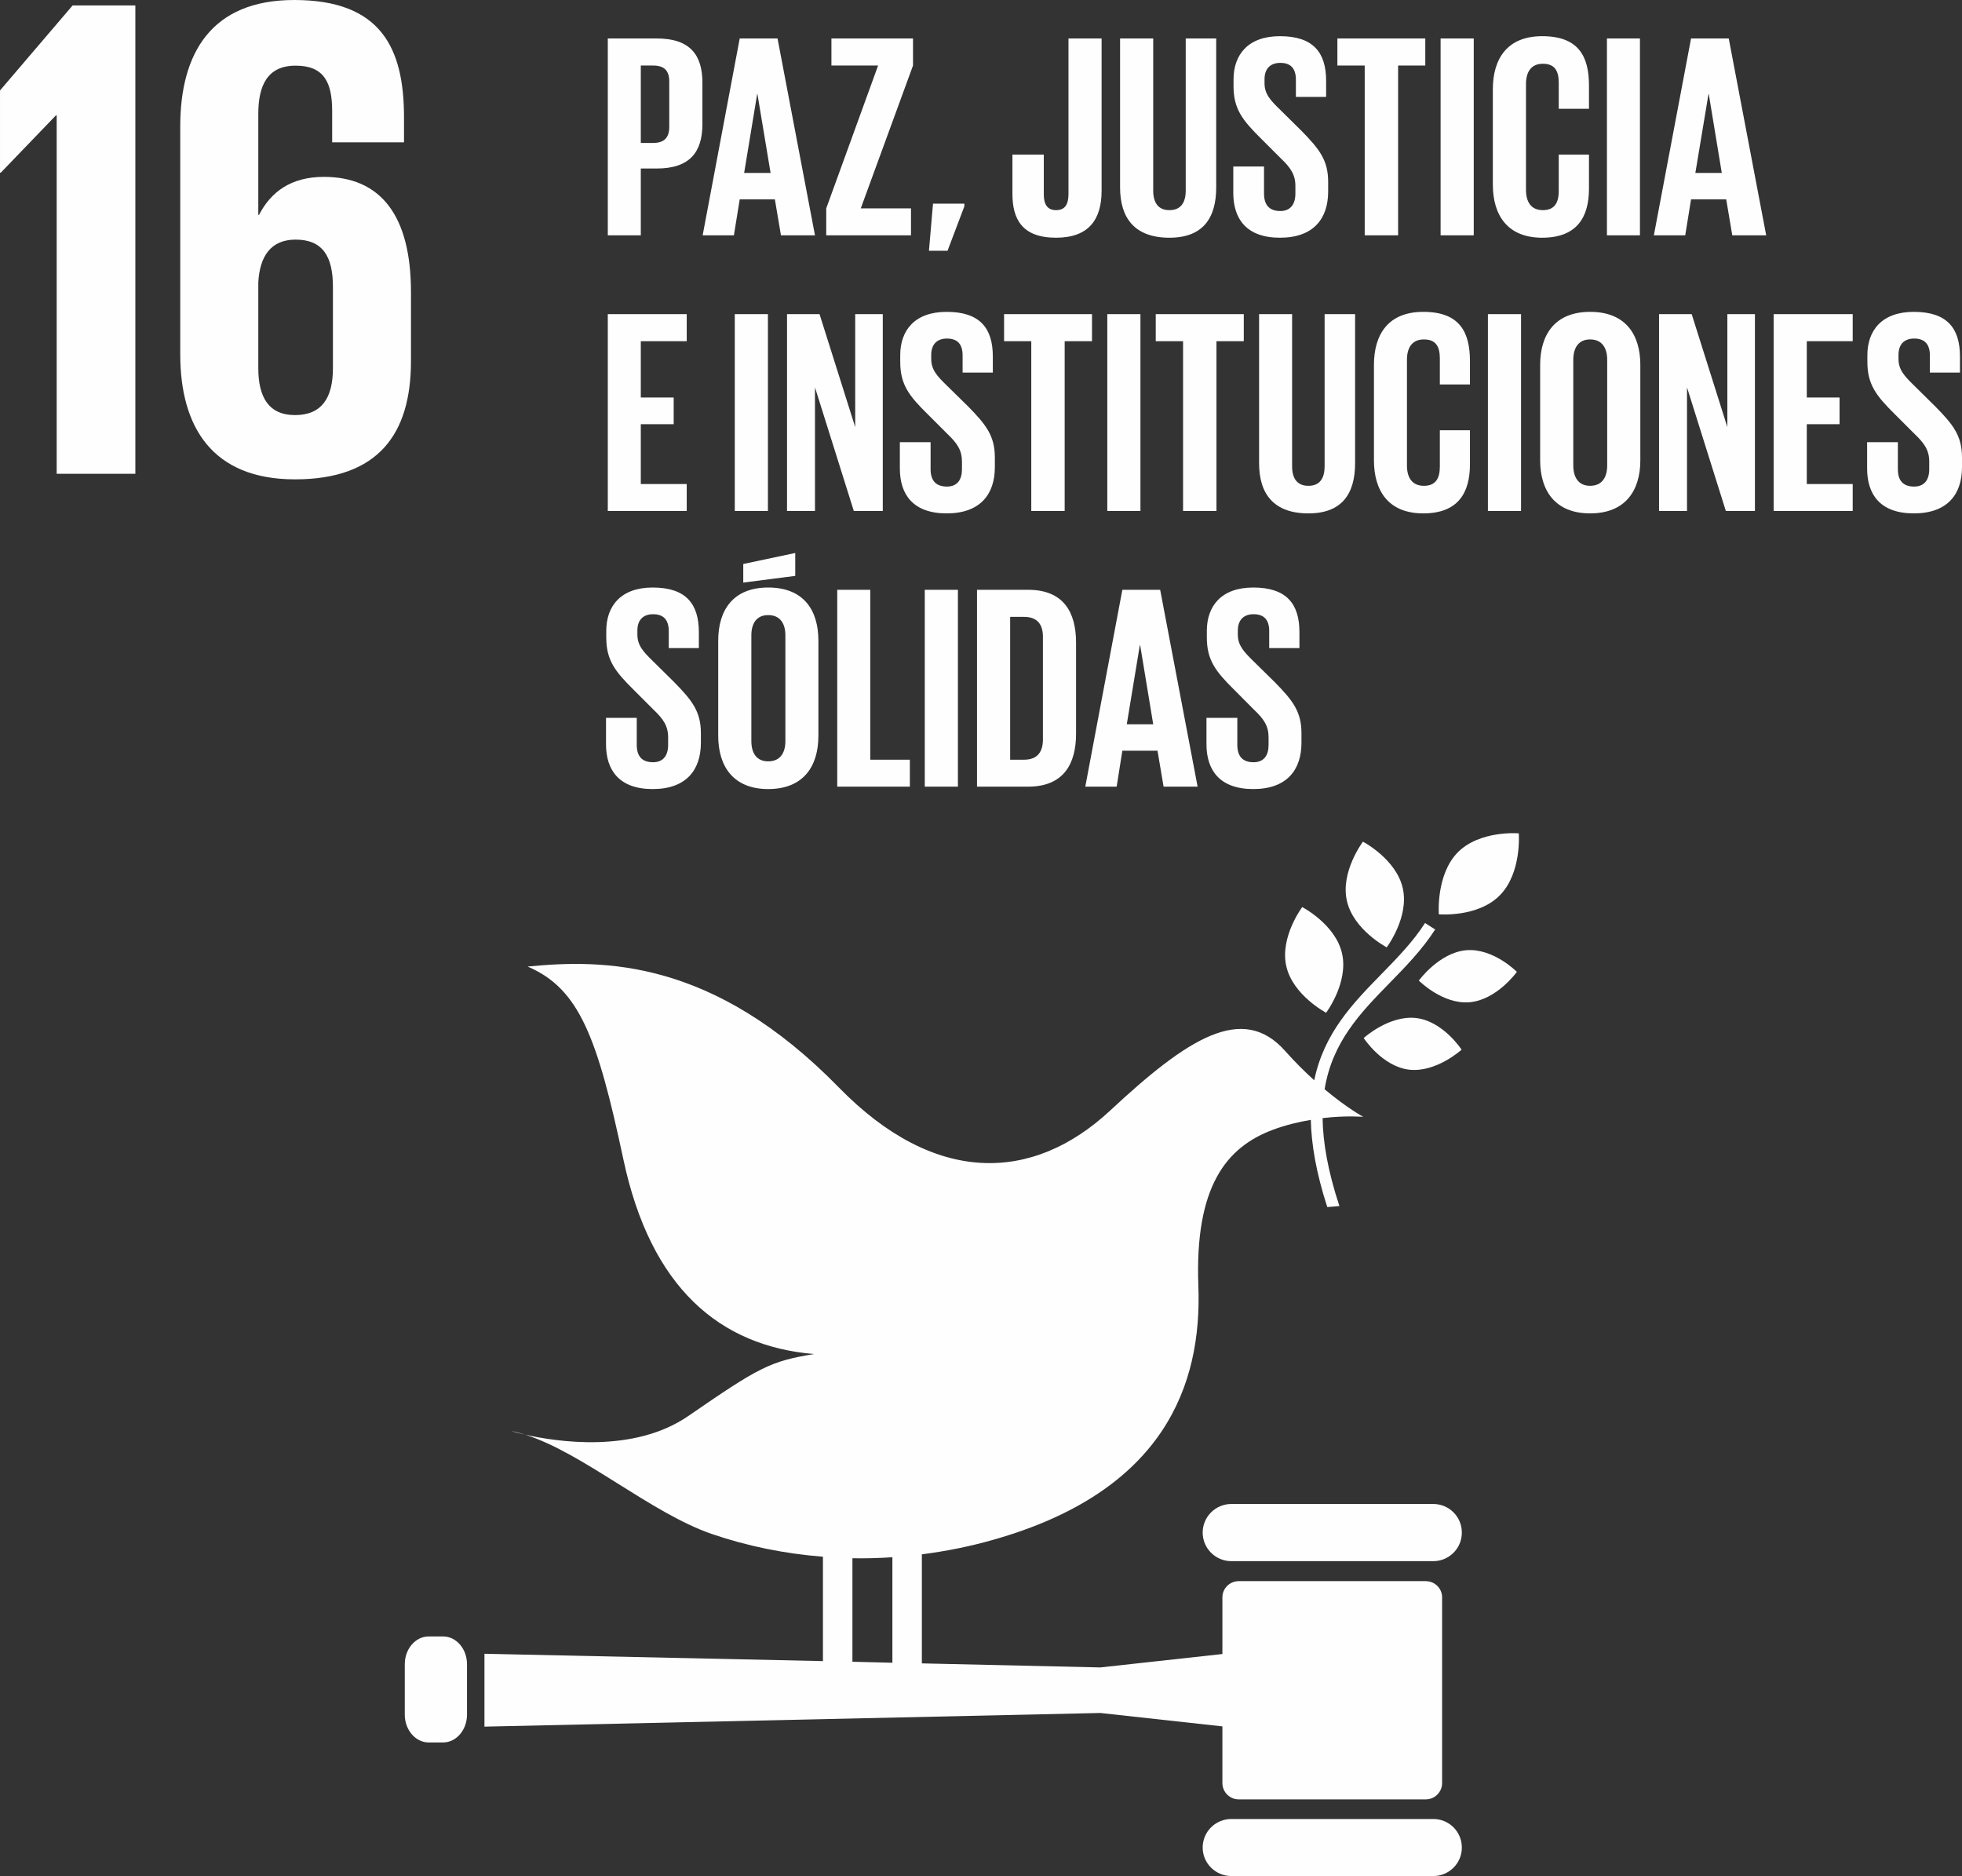 <?xml version="1.0" encoding="UTF-8"?>
<!DOCTYPE svg PUBLIC "-//W3C//DTD SVG 1.1//EN" "http://www.w3.org/Graphics/SVG/1.1/DTD/svg11.dtd">
<!-- Creator: CorelDRAW X8 -->
<svg xmlns="http://www.w3.org/2000/svg" xml:space="preserve" width="48.733mm" height="46.59mm" version="1.1" style="shape-rendering:geometricPrecision; text-rendering:geometricPrecision; image-rendering:optimizeQuality; fill-rule:evenodd; clip-rule:evenodd"
viewBox="0 0 15511 14829"
 xmlns:xlink="http://www.w3.org/1999/xlink">
 <rect x="0" y="0" width="15511" height="14829" fill="#333333" stroke="none"/>
 <defs>
  <style type="text/css">
   <![CDATA[
    .fil0 {fill:#FEFEFE;fill-rule:nonzero}
   ]]>
  </style>
 </defs>
 <g id="Camada_x0020_1">
  <g id="_740143568">
   <path class="fil0" d="M10775 6653c0,0 -179,237 -127,467 52,231 315,368 315,368 0,0 179,-237 127,-467 -52,-231 -315,-368 -315,-368z"/>
   <path class="fil0" d="M10484 8005c0,0 178,-237 126,-468 -52,-231 -315,-367 -315,-367 0,0 -178,236 -126,467 52,230 315,368 315,368z"/>
   <path class="fil0" d="M11217 7751c0,0 188,190 402,171 215,-19 373,-240 373,-240 0,0 -187,-190 -402,-171 -214,20 -373,240 -373,240z"/>
   <path class="fil0" d="M11525 6737c-174,177 -150,490 -150,490 0,0 308,27 482,-150 175,-177 150,-490 150,-490 0,0 -307,-26 -482,150z"/>
   <path class="fil0" d="M11140 8455c214,25 415,-158 415,-158 0,0 -146,-225 -359,-250 -214,-25 -415,158 -415,158 0,0 146,225 359,250z"/>
   <path class="fil0" d="M11331 11888l-1596 0c-125,0 -227,101 -227,226 0,125 102,226 227,226l1596 0c125,0 226,-101 226,-226 0,-125 -101,-226 -226,-226z"/>
   <path class="fil0" d="M11331 14378l-1596 0c-125,0 -227,100 -227,226 0,124 102,225 227,225l1596 0c125,0 226,-101 226,-225 0,-126 -101,-226 -226,-226z"/>
   <path class="fil0" d="M4151 11340c-37,-12 -74,-22 -110,-29 0,0 41,13 110,29z"/>
   <path class="fil0" d="M6739 12317c105,2 211,-1 316,-8l0 834 -316 -8 0 -818zm4533 181l-1479 0c-71,0 -129,57 -129,128l0 448 -965 106 -1411 -32 0 -862c187,-24 375,-61 561,-114 1358,-383 1654,-1229 1625,-2006 -30,-791 223,-1098 587,-1235 104,-39 207,-63 302,-79 4,194 43,420 130,689 32,-2 65,-5 96,-8 -91,-275 -130,-502 -133,-695 188,-22 322,-10 322,-10 0,0 -127,-68 -306,-218 61,-375 284,-605 514,-840 126,-129 257,-263 360,-423l-80 -51c-97,151 -225,281 -348,407 -225,230 -451,464 -528,836 -73,-66 -151,-143 -232,-234 -335,-375 -766,-100 -1381,473 -615,572 -1388,592 -2144,-181 -996,-1021 -1866,-1015 -2462,-957 408,174 551,555 757,1523 216,1017 762,1477 1508,1540 -346,56 -435,104 -992,488 -434,300 -1045,205 -1293,149 455,142 994,619 1476,785 280,96 576,156 879,180l0 825 -2676 -58 0 576 4869 -108 965 106 0 448c0,71 58,129 129,129l1479 0c71,0 129,-58 129,-129l0 -1468c0,-71 -58,-128 -129,-128z"/>
   <path class="fil0" d="M3692 13553c0,121 -85,220 -189,220l-114 0c-104,0 -189,-99 -189,-220l0 -398c0,-122 85,-220 189,-220l114 0c104,0 189,98 189,220l0 398z"/>
   <polygon class="fil0" points="0,715 0,1365 6,1365 442,912 448,912 448,3745 1070,3745 1070,43 574,43 "/>
   <path class="fil0" d="M2632 2910c0,235 -88,371 -300,371 -208,0 -290,-142 -290,-371l0 -677c11,-207 99,-339 295,-339 213,0 295,132 295,372l0 644zm617 -55l0 -546c0,-606 -240,-911 -688,-911 -262,0 -420,120 -513,300l-6 0 0 -797c0,-224 71,-382 295,-382 224,0 289,131 289,360l0 246 568 0 0 -197c0,-546 -180,-928 -868,-928 -655,0 -901,420 -901,999l0 1802c0,573 252,988 907,988 660,0 917,-360 917,-934z"/>
   <path class="fil0" d="M5066 518l0 612 97 0c89,0 128,-43 128,-128l0 -358c0,-85 -39,-126 -128,-126l-97 0zm-261 -214l387 0c264,0 361,131 361,349l0 328c0,218 -97,351 -361,351l-126 0 0 528 -261 0 0 -1556z"/>
   <path class="fil0" d="M5883 1367l209 0 -104 -624 -2 0 -103 624zm-328 493l293 -1556 299 0 296 1556 -269 0 -48 -284 -278 0 -46 284 -247 0z"/>
   <polygon class="fil0" points="6805,1647 7202,1647 7202,1860 6532,1860 6532,1647 6942,518 6573,518 6573,304 7218,304 7218,518 "/>
   <polygon class="fil0" points="7624,1631 7491,1982 7344,1982 7376,1610 7624,1610 "/>
   <path class="fil0" d="M8709 304l0 1203c0,225 -99,372 -360,372 -271,0 -345,-150 -345,-347l0 -310 248 0 0 315c0,78 28,124 97,124 71,0 98,-46 98,-127l0 -1230 262 0z"/>
   <path class="fil0" d="M9615 304l0 1177c0,242 -104,398 -370,398 -275,0 -390,-156 -390,-398l0 -1177 262 0 0 1203c0,92 37,154 128,154 92,0 129,-62 129,-154l0 -1203 241 0z"/>
   <path class="fil0" d="M9750 1525l0 -209 243 0 0 214c0,87 39,138 129,138 82,0 119,-56 119,-138l0 -60c0,-89 -37,-144 -117,-220l-154 -154c-149,-147 -218,-236 -218,-415l0 -53c0,-193 112,-342 367,-342 262,0 365,128 365,353l0 127 -239 0 0 -136c0,-89 -41,-133 -123,-133 -74,0 -125,41 -125,129l0 32c0,87 49,137 125,211l167 165c142,145 211,232 211,404l0 76c0,213 -115,365 -381,365 -266,0 -369,-150 -369,-354z"/>
   <polygon class="fil0" points="10573,304 11268,304 11268,518 11053,518 11053,1860 10789,1860 10789,518 10573,518 "/>
   <polygon class="fil0" points="11389,1860 11651,1860 11651,304 11389,304 "/>
   <path class="fil0" d="M11802 1459l0 -753c0,-243 115,-420 390,-420 289,0 370,161 370,390l0 184 -239 0 0 -205c0,-96 -32,-151 -126,-151 -94,0 -133,67 -133,161l0 835c0,94 39,161 133,161 94,0 126,-60 126,-152l0 -287 239 0 0 269c0,222 -92,388 -370,388 -275,0 -390,-179 -390,-420z"/>
   <polygon class="fil0" points="12704,1860 12965,1860 12965,304 12704,304 "/>
   <path class="fil0" d="M13403 1367l209 0 -103 -624 -2 0 -104 624zm-328 493l294 -1556 298 0 296 1556 -268 0 -48 -284 -278 0 -46 284 -248 0z"/>
   <polygon class="fil0" points="4805,2483 5429,2483 5429,2697 5066,2697 5066,3142 5326,3142 5326,3353 5066,3353 5066,3826 5429,3826 5429,4039 4805,4039 "/>
   <polygon class="fil0" points="5809,4039 6071,4039 6071,2483 5809,2483 "/>
   <polygon class="fil0" points="6443,3062 6443,4039 6222,4039 6222,2483 6479,2483 6761,3376 6761,2483 6979,2483 6979,4039 6750,4039 "/>
   <path class="fil0" d="M7114 3704l0 -209 243 0 0 214c0,87 40,137 129,137 83,0 119,-55 119,-137l0 -60c0,-89 -36,-144 -116,-220l-154 -154c-150,-147 -218,-236 -218,-415l0 -53c0,-193 112,-342 367,-342 262,0 365,128 365,353l0 127 -239 0 0 -136c0,-89 -41,-133 -124,-133 -73,0 -124,41 -124,129l0 32c0,87 48,137 124,211l168 165c142,145 211,232 211,404l0 76c0,213 -115,365 -381,365 -266,0 -370,-150 -370,-354z"/>
   <polygon class="fil0" points="7938,2483 8633,2483 8633,2697 8417,2697 8417,4039 8153,4039 8153,2697 7938,2697 "/>
   <polygon class="fil0" points="8754,4039 9016,4039 9016,2483 8754,2483 "/>
   <polygon class="fil0" points="9137,2483 9833,2483 9833,2697 9617,2697 9617,4039 9353,4039 9353,2697 9137,2697 "/>
   <path class="fil0" d="M10713 2483l0 1178c0,241 -103,397 -369,397 -276,0 -390,-156 -390,-397l0 -1178 261 0 0 1203c0,92 37,154 129,154 92,0 128,-62 128,-154l0 -1203 241 0z"/>
   <path class="fil0" d="M10862 3638l0 -753c0,-243 114,-420 390,-420 289,0 369,161 369,390l0 184 -238 0 0 -205c0,-96 -32,-151 -126,-151 -95,0 -134,67 -134,161l0 835c0,94 39,161 134,161 94,0 126,-60 126,-152l0 -287 238 0 0 269c0,222 -91,388 -369,388 -276,0 -390,-179 -390,-420z"/>
   <polygon class="fil0" points="11763,4039 12025,4039 12025,2483 11763,2483 "/>
   <path class="fil0" d="M12706 3679l0 -835c0,-94 -41,-161 -135,-161 -92,0 -133,67 -133,161l0 835c0,94 41,161 133,161 94,0 135,-67 135,-161zm-530 -41l0 -753c0,-243 119,-420 395,-420 278,0 397,177 397,420l0 753c0,241 -119,420 -397,420 -276,0 -395,-179 -395,-420z"/>
   <polygon class="fil0" points="13337,3062 13337,4039 13116,4039 13116,2483 13374,2483 13656,3376 13656,2483 13874,2483 13874,4039 13644,4039 "/>
   <polygon class="fil0" points="14022,2483 14647,2483 14647,2697 14284,2697 14284,3142 14543,3142 14543,3353 14284,3353 14284,3826 14647,3826 14647,4039 14022,4039 "/>
   <path class="fil0" d="M14761 3704l0 -209 243 0 0 214c0,87 39,137 129,137 82,0 119,-55 119,-137l0 -60c0,-89 -37,-144 -117,-220l-154 -154c-149,-147 -218,-236 -218,-415l0 -53c0,-193 113,-342 367,-342 262,0 365,128 365,353l0 127 -238 0 0 -136c0,-89 -42,-133 -124,-133 -74,0 -124,41 -124,129l0 32c0,87 48,137 124,211l167 165c143,145 211,232 211,404l0 76c0,213 -114,365 -381,365 -266,0 -369,-150 -369,-354z"/>
   <path class="fil0" d="M4791 5883l0 -209 243 0 0 214c0,87 39,137 129,137 82,0 119,-55 119,-137l0 -60c0,-89 -37,-144 -117,-220l-154 -154c-149,-147 -218,-236 -218,-415l0 -53c0,-193 113,-342 367,-342 262,0 365,128 365,353l0 126 -238 0 0 -135c0,-89 -42,-133 -124,-133 -74,0 -124,41 -124,129l0 32c0,87 48,137 124,211l167 165c142,145 211,232 211,404l0 75c0,214 -115,366 -381,366 -266,0 -369,-150 -369,-354z"/>
   <path class="fil0" d="M6209 5858l0 -836c0,-94 -42,-160 -136,-160 -92,0 -133,66 -133,160l0 836c0,94 41,160 133,160 94,0 136,-66 136,-160zm78 -1306l-411 53 0 -147 411 -87 0 181zm-609 1264l0 -752c0,-244 120,-420 395,-420 278,0 397,176 397,420l0 752c0,242 -119,421 -397,421 -275,0 -395,-179 -395,-421z"/>
   <polygon class="fil0" points="6619,4662 6880,4662 6880,6005 7193,6005 7193,6218 6619,6218 "/>
   <polygon class="fil0" points="7311,6218 7573,6218 7573,4662 7311,4662 "/>
   <path class="fil0" d="M8096 6005c108,0 149,-65 149,-159l0 -814c0,-92 -41,-156 -149,-156l-110 0 0 1129 110 0zm411 -925l0 720c0,239 -99,418 -379,418l-404 0 0 -1556 404 0c280,0 379,177 379,418z"/>
   <path class="fil0" d="M8908 5725l209 0 -103 -624 -3 0 -103 624zm-328 493l293 -1556 299 0 296 1556 -269 0 -48 -284 -278 0 -45 284 -248 0z"/>
   <path class="fil0" d="M9538 5883l0 -209 244 0 0 214c0,87 39,137 128,137 83,0 119,-55 119,-137l0 -60c0,-89 -36,-144 -117,-220l-153 -154c-149,-147 -218,-236 -218,-415l0 -53c0,-193 112,-342 367,-342 262,0 365,128 365,353l0 126 -239 0 0 -135c0,-89 -41,-133 -124,-133 -73,0 -124,41 -124,129l0 32c0,87 49,137 124,211l168 165c142,145 211,232 211,404l0 75c0,214 -115,366 -381,366 -266,0 -370,-150 -370,-354z"/>
  </g>
 </g>
</svg>
